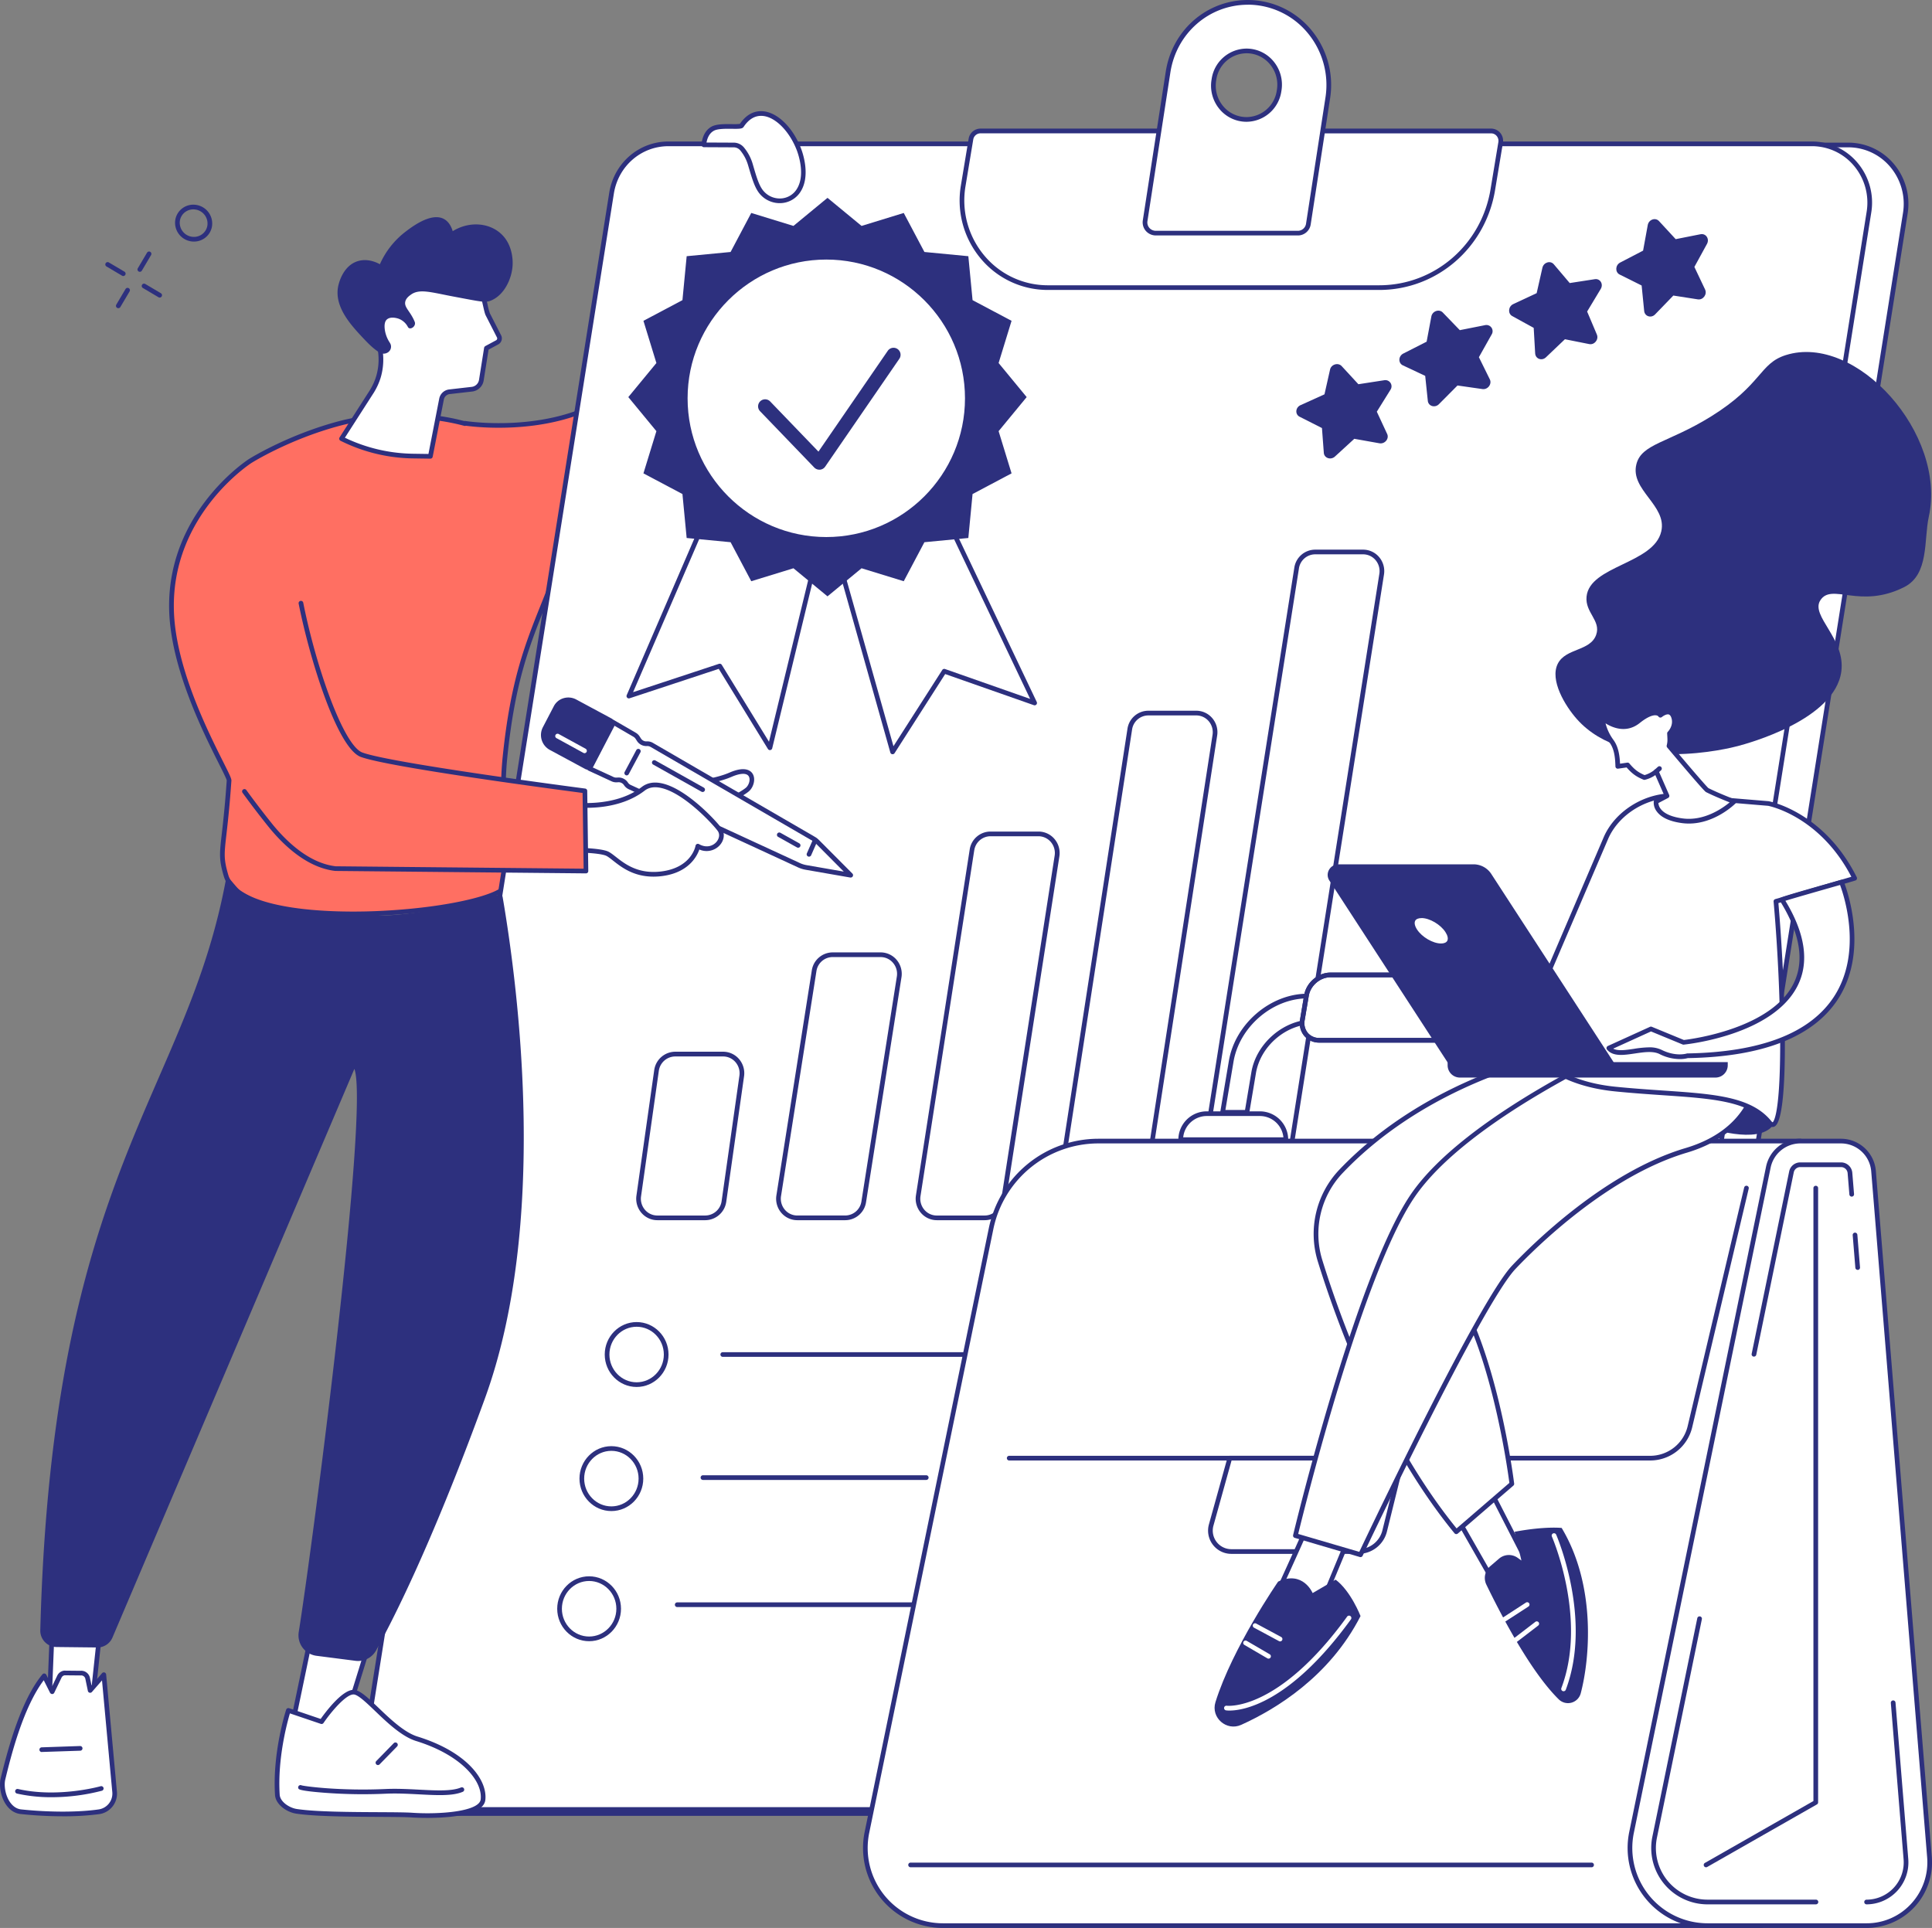 <svg xmlns="http://www.w3.org/2000/svg" viewBox="0 0 1833.7 1830"><rect x="0" y="0" width="1833.7" height="1830" fill="#808080" stroke="none"/><defs><style>.cls-1{fill:#ff6f62;}.cls-2{fill:#2d307e;}.cls-3{fill:#fff;}</style></defs><g id="Capa_2" data-name="Capa 2"><g id="Illustration"><g id="Quality_work" data-name="Quality work"><path class="cls-1" d="M745.73,133.19H683.55s-21.82,157.06-81,223.16C546.38,419,441.33,401.79,441.33,401.79l-.1.32c-40.63-11.07-87-8.64-118.56-.3-49.53,13.07-85.3,35.82-85.3,35.82s-76.43,48.3-74.61,140.47c1.41,71.52,55.08,156.66,54.65,162.76-4.71,68.26-10,65.93-2.87,90.25,17.29,59,262.19,34.69,266.54,7.63,3.95-24.55-7.43-65.6-1.72-120.8,9-87,26.9-118,47.26-171.68,112.45-9.12,185.12-72.66,207.73-174.69C757.68,266.3,745.73,133.19,745.73,133.19Z"></path><path class="cls-2" d="M334.57,869.74c-58.54,0-113.91-9.85-122.16-38-4.7-16-4.1-21.19-1.9-40.42,1.26-11,3-26.17,4.69-50.6-.16-1.3-3.68-8.32-7.41-15.75-15-29.87-46.18-92-47.26-146.81-1.82-92.36,74.88-141.91,75.65-142.4.36-.23,36.63-23.08,85.93-36.09,28.87-7.62,75.05-11.57,118.57,0a2.23,2.23,0,0,1,1-.07c1,.17,104.52,16.25,159.16-44.73,58.11-64.84,80.29-220.42,80.51-222a2.22,2.22,0,0,1,2.2-1.92h62.18a2.22,2.22,0,0,1,2.21,2c.12,1.33,11.72,134.66-11.42,239.06-23.1,104.24-97.06,166.81-208.32,176.31-3.39,8.89-6.71,17.17-9.92,25.18-15.72,39.23-29.31,73.11-36.71,144.63-3.22,31.13-.95,57.93.87,79.47,1.44,17.08,2.58,30.57.83,41.45-2.67,16.6-69.09,26.74-113.09,29.51C358.43,869.34,346.43,869.74,334.57,869.74Zm47.71-472.81c-23,0-44,3.07-59,7-48.6,12.83-84.33,35.33-84.68,35.55-.76.48-75.35,48.76-73.58,138.56C166,631.83,196.92,693.39,211.76,723c6.09,12.13,8,16.06,7.87,18-1.7,24.54-3.43,39.72-4.7,50.8-2.18,19-2.7,23.51,1.74,38.67,9.2,31.39,88.29,37.76,153.23,33.68,63.35-4,107.5-16.54,109-25.78,1.67-10.34.49-24.25-.87-40.36-1.84-21.73-4.12-48.77-.86-80.31,7.47-72.14,21.16-106.28,37-145.82,3.36-8.39,6.84-17.06,10.38-26.41a2.22,2.22,0,0,1,1.9-1.43c109.93-8.92,183-70.35,205.74-173,21.43-96.69,12.86-218.54,11.5-235.67H685.47c-2.76,18.2-25.86,160.54-81.32,222.42-53.09,59.25-150.31,47.93-162,46.32a2.17,2.17,0,0,1-1.47.11C421.29,399,401.1,396.93,382.28,396.93Z"></path><path class="cls-3" d="M1520.92,1721.36H435.46c-33.71,0-59.39-30.85-54-64.86L614.91,184.58c4.29-27.07,27.16-47,54-47H1754.37c33.7,0,59.39,30.85,54,64.85L1574.92,1674.39C1570.63,1701.46,1547.75,1721.36,1520.92,1721.36Z"></path><path class="cls-2" d="M1520.92,1723.58H435.46a56.41,56.41,0,0,1-42.9-19.92,58.88,58.88,0,0,1-13.3-47.51L612.71,184.23c4.49-28.3,28.12-48.83,56.2-48.83H1754.37a56.41,56.41,0,0,1,42.9,19.92,58.84,58.84,0,0,1,13.29,47.5L1577.11,1674.74C1572.63,1703,1549,1723.58,1520.92,1723.58Zm-852-1583.74c-25.88,0-47.67,19-51.81,45.09L383.65,1656.85a54.38,54.38,0,0,0,12.29,43.92,52,52,0,0,0,39.52,18.36H1520.92c25.87,0,47.66-19,51.8-45.08L1806.17,202.12a54.41,54.41,0,0,0-12.28-43.92,52,52,0,0,0-39.52-18.36Z"></path><path class="cls-3" d="M1486.43,1717.53H401c-33.71,0-59.4-30.79-54-64.74L580.41,183.42c4.3-27,27.17-46.88,54-46.88H1719.87c33.71,0,59.39,30.8,54,64.74L1540.43,1670.65C1536.13,1697.68,1513.26,1717.53,1486.43,1717.53Z"></path><path class="cls-2" d="M1486.43,1719.76H401A56.43,56.43,0,0,1,358,1699.82a58.65,58.65,0,0,1-13.26-47.38L578.22,183.07c4.49-28.25,28.12-48.75,56.19-48.75H1719.87a56.42,56.42,0,0,1,42.94,19.93,58.65,58.65,0,0,1,13.26,47.38L1542.62,1671C1538.13,1699.25,1514.5,1719.76,1486.43,1719.76Zm-852-1581c-25.87,0-47.66,18.93-51.8,45L349.16,1653.14a54.23,54.23,0,0,0,12.25,43.8A52,52,0,0,0,401,1715.31H1486.43c25.87,0,47.66-18.93,51.8-45L1771.68,200.93a54.26,54.26,0,0,0-12.25-43.8,52,52,0,0,0-39.56-18.37Z"></path><path class="cls-3" d="M1309,273H994.3c-50.29,0-88.5-46.07-80.12-96.6l7.35-44.28a9.23,9.23,0,0,1,9-7.79h484.66a9.28,9.28,0,0,1,9,10.9l-7.44,44.88C1407.92,233.74,1362.33,273,1309,273Z"></path><path class="cls-2" d="M1309,275.22H994.3a82.76,82.76,0,0,1-63.18-29.45A85.84,85.84,0,0,1,912,176l7.35-44.29a11.41,11.41,0,0,1,11.23-9.64h484.65a11.3,11.3,0,0,1,8.64,4,11.68,11.68,0,0,1,2.6,9.46L1419,180.47C1409.9,235.37,1363.61,275.22,1309,275.22ZM930.57,126.55a7,7,0,0,0-6.85,5.93l-7.35,44.29a81.46,81.46,0,0,0,18.14,66.13,78.33,78.33,0,0,0,59.79,27.88H1309c52.48,0,96.92-38.29,105.68-91l7.44-44.87a7.24,7.24,0,0,0-1.6-5.87,6.9,6.9,0,0,0-5.25-2.45Z"></path><path class="cls-3" d="M1097.14,221.27h134.37a10.11,10.11,0,0,0,10.26-8.52L1260.18,93c7.38-47.65-28.61-90.82-75.77-90.82-37.72,0-69.84,27.94-75.76,66.05l-21.77,141.11A10.2,10.2,0,0,0,1097.14,221.27Zm55-145.28.15-.9a31.55,31.55,0,0,1,30.91-26.75c19.38,0,34.12,17.82,30.9,37.38l-.14.89A31.57,31.57,0,0,1,1183,113.37C1163.64,113.37,1148.9,95.55,1152.11,76Z"></path><path class="cls-2" d="M1231.51,223.49H1097.14a12.67,12.67,0,0,1-9.68-4.39,12.46,12.46,0,0,1-2.77-10.07l21.76-141.1c6.12-39.36,38.91-67.93,78-67.93a78.21,78.21,0,0,1,59.35,27.51,81.83,81.83,0,0,1,18.62,65.87L1244,213.09A12.28,12.28,0,0,1,1231.51,223.49Zm-47.1-219c-36.85,0-67.79,27-73.56,64.17l-21.77,141.1a7.92,7.92,0,0,0,1.76,6.5,8.24,8.24,0,0,0,6.3,2.83h134.37a7.91,7.91,0,0,0,8.06-6.64L1258,92.7a77.31,77.31,0,0,0-17.6-62.29A73.74,73.74,0,0,0,1184.41,4.44ZM1183,115.59a33.23,33.23,0,0,1-25.35-11.82,34.66,34.66,0,0,1-7.75-28.14h0l.14-.9a33.69,33.69,0,0,1,33.11-28.61,33.28,33.28,0,0,1,25.35,11.81,34.72,34.72,0,0,1,7.75,28.15l-.15.89A33.68,33.68,0,0,1,1183,115.59ZM1154.3,76.35a30.25,30.25,0,0,0,6.75,24.54,28.8,28.8,0,0,0,22,10.25,29.25,29.25,0,0,0,28.72-24.89l.14-.89a30.28,30.28,0,0,0-6.75-24.55,28.83,28.83,0,0,0-22-10.25,29.25,29.25,0,0,0-28.72,24.89Z"></path><path class="cls-2" d="M1199.69,1158.19h-45.51a19.93,19.93,0,0,1-15.13-7,20.6,20.6,0,0,1-4.66-16.6l94.07-595.72a20.06,20.06,0,0,1,19.79-17.15h45.53a19.91,19.91,0,0,1,15.13,7,20.59,20.59,0,0,1,4.66,16.6L1219.48,1141A20.06,20.06,0,0,1,1199.69,1158.19Zm33.16-618.64-94.07,595.72a16.14,16.14,0,0,0,3.65,13,15.44,15.44,0,0,0,11.75,5.45h45.51a15.64,15.64,0,0,0,15.4-13.39l94.09-595.72a16.14,16.14,0,0,0-3.65-13,15.46,15.46,0,0,0-11.75-5.45h-45.53A15.64,15.64,0,0,0,1232.85,539.55Z"></path><path class="cls-2" d="M1067.14,1158.19h-45.53a19.88,19.88,0,0,1-15.1-7,20.54,20.54,0,0,1-4.7-16.55l68.28-442.8,2.2.33-2.2-.33a20.05,20.05,0,0,1,19.8-17.23h45.55a19.92,19.92,0,0,1,15.11,7,20.57,20.57,0,0,1,4.69,16.55L1086.94,1141A20.06,20.06,0,0,1,1067.14,1158.19Zm22.75-479.12a15.63,15.63,0,0,0-15.41,13.45l-68.28,442.81a16.14,16.14,0,0,0,3.68,13,15.47,15.47,0,0,0,11.73,5.43h45.53a15.64,15.64,0,0,0,15.41-13.45l68.3-442.81a16.14,16.14,0,0,0-3.68-13,15.45,15.45,0,0,0-11.73-5.43Z"></path><path class="cls-2" d="M934.66,1158.19H889.13a19.92,19.92,0,0,1-15.11-7,20.58,20.58,0,0,1-4.68-16.57l51-328.12a20,20,0,0,1,19.79-17.2h45.55a19.87,19.87,0,0,1,15.11,7,20.59,20.59,0,0,1,4.69,16.57l-51,328.12A20.07,20.07,0,0,1,934.66,1158.19Zm-10-351-51,328.12a16.11,16.11,0,0,0,3.67,13,15.44,15.44,0,0,0,11.73,5.44h45.53a15.62,15.62,0,0,0,15.4-13.43l51-328.13a16.11,16.11,0,0,0-3.66-13,15.46,15.46,0,0,0-11.74-5.44H940.09A15.63,15.63,0,0,0,924.69,807.19Z"></path><path class="cls-2" d="M802.2,1158.19H756.68a19.91,19.91,0,0,1-15.12-7,20.52,20.52,0,0,1-4.66-16.59l33.59-213.44A20.07,20.07,0,0,1,790.28,904h45.54a19.86,19.86,0,0,1,15.12,7,20.56,20.56,0,0,1,4.67,16.59L822,1141A20.07,20.07,0,0,1,802.2,1158.19ZM790.28,908.43a15.63,15.63,0,0,0-15.39,13.41l-33.6,213.44a16.12,16.12,0,0,0,3.65,13,15.42,15.42,0,0,0,11.74,5.45H802.2a15.64,15.64,0,0,0,15.4-13.4L851.22,926.9a16.12,16.12,0,0,0-3.66-13,15.43,15.43,0,0,0-11.74-5.46Zm-17.59,13.06h0Z"></path><path class="cls-2" d="M669.46,1158.19h-45.6a19.9,19.9,0,0,1-15-6.89,20.55,20.55,0,0,1-4.81-16.4l16.88-119.14a20.26,20.26,0,0,1,19.84-17.48h45.62a19.91,19.91,0,0,1,15,6.9,20.56,20.56,0,0,1,4.81,16.39l-16.9,119.15A20.26,20.26,0,0,1,669.46,1158.19Zm-44.15-141.81-16.88,119.14a16.15,16.15,0,0,0,3.76,12.86,15.46,15.46,0,0,0,11.67,5.36h45.6a15.79,15.79,0,0,0,15.44-13.65L701.8,1021a16.13,16.13,0,0,0-3.77-12.86,15.44,15.44,0,0,0-11.66-5.36H640.75A15.8,15.8,0,0,0,625.31,1016.38Z"></path><path class="cls-2" d="M604.24,1316.49c-16.69,0-30.27-13.82-30.27-30.8s13.58-30.8,30.27-30.8,30.27,13.82,30.27,30.8S620.93,1316.49,604.24,1316.49Zm0-57.16c-14.24,0-25.83,11.83-25.83,26.36s11.59,26.36,25.83,26.36,25.82-11.83,25.82-26.36S618.48,1259.33,604.24,1259.33Z"></path><path class="cls-2" d="M580.27,1434.28c-16.69,0-30.27-13.82-30.27-30.8s13.58-30.8,30.27-30.8,30.27,13.81,30.27,30.8S597,1434.28,580.27,1434.28Zm0-57.16c-14.24,0-25.82,11.82-25.82,26.36s11.58,26.36,25.82,26.36,25.83-11.83,25.83-26.36S594.51,1377.12,580.27,1377.12Z"></path><path class="cls-2" d="M559.13,1557.81c-16.69,0-30.27-13.81-30.27-30.8s13.58-30.8,30.27-30.8S589.4,1510,589.4,1527,575.82,1557.81,559.13,1557.81Zm0-57.16c-14.24,0-25.83,11.83-25.83,26.36s11.59,26.36,25.83,26.36S585,1541.55,585,1527,573.37,1500.65,559.13,1500.65Z"></path><path class="cls-2" d="M986.26,1287.91H686a2.22,2.22,0,0,1,0-4.44H986.26a2.22,2.22,0,0,1,0,4.44Z"></path><path class="cls-3" d="M967.46,1404.74H936.21a2.22,2.22,0,0,1,0-4.44h31.25a2.22,2.22,0,0,1,0,4.44Z"></path><path class="cls-2" d="M879.12,1404.74H667.2a2.22,2.22,0,0,1,0-4.44H879.12a2.22,2.22,0,0,1,0,4.44Z"></path><path class="cls-2" d="M943,1525.4H642.77a2.22,2.22,0,1,1,0-4.44H943a2.22,2.22,0,0,1,0,4.44Z"></path><path class="cls-3" d="M624.89,746.23s44.9-.67,68.36-10.85,23.1,7.48,16.46,13.69c-5.38,5-37.8,23.11-66.86,25.22Z"></path><path class="cls-2" d="M642.85,776.51a2.23,2.23,0,0,1-1.88-1l-18-28.07a2.21,2.21,0,0,1-.09-2.25,2.25,2.25,0,0,1,1.93-1.17c.44,0,44.73-.77,67.51-10.66,14.43-6.26,19.92-2.12,21.91.91,3.25,5,1,12.65-3,16.45-6.21,5.81-39.32,23.71-68.22,25.81Zm-14-28.17L644,772c28.48-2.53,59.71-20.32,64.19-24.52,2.71-2.53,4.33-7.78,2.37-10.76-2.08-3.17-8.06-2.9-16.42.73C674.38,746,640.47,747.92,628.88,748.34Z"></path><path class="cls-3" d="M559.4,729.4l22.27-44,20.66,12a8.56,8.56,0,0,1,2.82,2.7l1.3,2a8.31,8.31,0,0,0,7.46,3.8,8.23,8.23,0,0,1,4.64,1.1l153.62,89.13a16.63,16.63,0,0,1,3.47,2.67l31.73,31.9L765,823.34a26.92,26.92,0,0,1-6.69-2.09l-160.7-74.19a8.42,8.42,0,0,1-3.41-2.88l-.21-.31a8.31,8.31,0,0,0-7.28-3.63l-1.45.08a8.28,8.28,0,0,1-3.88-.75Z"></path><path class="cls-2" d="M807.37,832.94a2.43,2.43,0,0,1-.38,0l-42.34-7.38a29,29,0,0,1-7.24-2.26l-160.7-74.19a10.57,10.57,0,0,1-4.31-3.64l-.22-.32a6.09,6.09,0,0,0-5.32-2.66l-1.45.08a10.52,10.52,0,0,1-4.93-.95l-22-10.17a2.22,2.22,0,0,1-1.17-1.29,2.18,2.18,0,0,1,.12-1.73l22.27-44a2.22,2.22,0,0,1,3.09-.91l20.66,12a10.71,10.71,0,0,1,3.58,3.41l1.29,2a6.1,6.1,0,0,0,5.47,2.79,10.37,10.37,0,0,1,5.88,1.4l153.63,89.12a19.56,19.56,0,0,1,3.92,3L809,829.15a2.22,2.22,0,0,1-1.58,3.79ZM587.17,738a10.58,10.58,0,0,1,8.68,4.6l.22.32a6.17,6.17,0,0,0,2.5,2.11l160.7,74.2a25.16,25.16,0,0,0,6.14,1.92l35.45,6.17-26.8-26.94a14.47,14.47,0,0,0-3-2.32L617.43,708.94a6,6,0,0,0-3.38-.8,10.51,10.51,0,0,1-9.47-4.81l-1.29-2a6.35,6.35,0,0,0-2.08-2l-18.62-10.82-20.17,39.83,19.92,9.2a6,6,0,0,0,2.83.55l1.45-.08Z"></path><path class="cls-2" d="M767.81,813.12a2.22,2.22,0,0,1-2-3.11l5.86-13.31a2.22,2.22,0,0,1,4.07,1.79l-5.86,13.31A2.22,2.22,0,0,1,767.81,813.12Z"></path><path class="cls-2" d="M546,666l33.44,18a3.56,3.56,0,0,1,1.46,4.79l-19.62,37.64a3.55,3.55,0,0,1-4.83,1.49l-33.37-18a13.84,13.84,0,0,1-5.9-18.46l10.48-20.1A13.38,13.38,0,0,1,546,666Z"></path><path class="cls-2" d="M558.07,730.58a5.71,5.71,0,0,1-2.72-.7l-33.37-18a16.08,16.08,0,0,1-6.82-21.44l10.48-20.11a15.27,15.27,0,0,1,9.11-7.57A15.89,15.89,0,0,1,547,664l33.44,18a5.82,5.82,0,0,1,2.39,7.77L563.2,727.47a5.75,5.75,0,0,1-3.43,2.85A5.85,5.85,0,0,1,558.07,730.58Zm-18.69-64.06a11.37,11.37,0,0,0-3.32.5,10.87,10.87,0,0,0-6.48,5.38L519.1,692.5a11.63,11.63,0,0,0,5,15.48l33.36,18a1.3,1.3,0,0,0,1,.1,1.32,1.32,0,0,0,.79-.66l19.62-37.64a1.34,1.34,0,0,0-.55-1.8l-33.44-18A11.56,11.56,0,0,0,539.38,666.52Z"></path><path class="cls-2" d="M594.79,736a2.19,2.19,0,0,1-1-.27,2.22,2.22,0,0,1-.91-3L603.91,712a2.22,2.22,0,1,1,3.92,2.1l-11.08,20.69A2.23,2.23,0,0,1,594.79,736Z"></path><path class="cls-2" d="M666.86,751.75a2.2,2.2,0,0,1-1.08-.28L620,725.76a2.22,2.22,0,1,1,2.17-3.87l45.8,25.7a2.22,2.22,0,0,1-1.09,4.16Z"></path><path class="cls-2" d="M757.52,804.65a2.2,2.2,0,0,1-1.08-.28l-17.88-10a2.22,2.22,0,1,1,2.16-3.89l17.88,10a2.22,2.22,0,0,1-1.08,4.16Z"></path><path class="cls-3" d="M554.76,714.9a2.13,2.13,0,0,1-1.06-.28l-25.55-14a2.22,2.22,0,0,1,2.13-3.9l25.55,14a2.23,2.23,0,0,1-1.07,4.18Z"></path><path class="cls-3" d="M543.92,763.81s39.73,5.63,66.52-15.06c22.8-17.61,68.95,32.79,72.92,39.19,5.62,9.06-6.75,23.29-21,15.23,0,0-3.78,22.46-34.6,26.23S583.77,813,575.5,810s-32-3.18-32-3.18Z"></path><path class="cls-2" d="M620.18,832.09c-18.95,0-30.45-9-38.37-15.25-2.82-2.21-5.25-4.13-7.07-4.79-7.82-2.85-31-3-31.22-3a2.23,2.23,0,0,1-1.56-.67,2.18,2.18,0,0,1-.64-1.58l.37-43a2.22,2.22,0,0,1,2.54-2.18c.39,0,39.13,5.25,64.85-14.62,4.83-3.73,10.86-5,17.94-3.69,24.62,4.45,55.08,38.39,58.23,43.47,3,4.84,2,11.24-2.49,15.92a16.93,16.93,0,0,1-19,3.63c-2.24,6.47-10.26,22.17-35.74,25.28A63.36,63.36,0,0,1,620.18,832.09Zm-74.4-27.5c6.18.13,23.39.7,30.48,3.28,2.49.91,5,2.92,8.3,5.47,8.37,6.58,21,16.52,42.9,13.85,28.69-3.51,32.53-23.55,32.68-24.4a2.23,2.23,0,0,1,3.29-1.56c7,3.94,12.9,1.75,16.13-1.61,2.55-2.66,4.13-6.94,1.91-10.51-2.65-4.27-32.19-37.27-55.24-41.44-5.87-1.06-10.59-.13-14.43,2.83-23.63,18.26-56.36,16.68-65.68,15.79Z"></path><path class="cls-1" d="M274,444.32s-54.42,22.89-83.15,116.1C175,611.87,177.87,685.23,256.07,782.74c15.65,19.51,37.62,38.91,62.42,41.71l237.69,2.31-1-76.09s-184.34-23.95-212-34.37C318.55,707.07,283,586.92,279.31,528Z"></path><path class="cls-2" d="M556.18,829h0l-237.69-2.31h-.23c-27.08-3.06-49.7-24.82-63.9-42.53-8.43-10.5-16.55-21.15-24.15-31.64a2.22,2.22,0,0,1,3.6-2.61c7.55,10.43,15.64,21,24,31.47,13.66,17,35.29,37.94,60.82,40.88l235.3,2.28-1-71.89c-20.72-2.71-184.19-24.3-210.62-34.24-22.07-8.3-48.17-91.69-58.85-145.44a2.22,2.22,0,1,1,4.36-.86c12.3,61.89,38.35,135.48,56.05,142.14,27.15,10.21,209.7,34,211.54,34.24a2.24,2.24,0,0,1,1.94,2.18l1,76.09a2.23,2.23,0,0,1-.64,1.6A2.28,2.28,0,0,1,556.18,829Z"></path><path class="cls-3" d="M758.24,141.86c2.77,7.21,8.19,26.6-.75,39.6-8,11.66-24.74,12.13-34.25,1.66-5-5.49-7.4-14.46-11.13-27.12a41.21,41.21,0,0,0-7.57-14.37,10.4,10.4,0,0,0-8.18-4l-28.27-.14s.22-11,8.45-15.42c7.2-3.87,25.84-.68,27.29-2.87C720.12,94.7,747.11,112.85,758.24,141.86Z"></path><path class="cls-2" d="M740,192.83a24.76,24.76,0,0,1-18.37-8.21c-5-5.54-7.51-14-11-25.73l-.67-2.26A39.08,39.08,0,0,0,702.79,143a8.15,8.15,0,0,0-6.44-3.15l-28.27-.14a2.21,2.21,0,0,1-1.58-.67,2.26,2.26,0,0,1-.63-1.6c0-.5.35-12.36,9.62-17.33,4.63-2.48,12.77-2.38,19.31-2.3a48.6,48.6,0,0,0,7.43-.22c7.54-11.08,16.4-12.62,22.54-11.94,13.72,1.52,28,15.75,35.55,35.41h0c1.65,4.31,9.37,26.58-1,41.66a23.24,23.24,0,0,1-17.68,10.06C741.08,192.81,740.53,192.83,740,192.83Zm-69.4-57.55,25.81.12a12.59,12.59,0,0,1,9.92,4.86,43.51,43.51,0,0,1,8,15.11l.66,2.27c3.27,11.15,5.64,19.21,10,24a20.27,20.27,0,0,0,16.46,6.71,18.78,18.78,0,0,0,14.31-8.14c9.11-13.24,2-33.6.51-37.55-6.86-17.86-20-31.26-31.88-32.58-7.24-.8-13.5,2.68-18.61,10.36-1.24,1.87-4.07,1.91-10.93,1.82-5.72-.07-13.54-.17-17.16,1.77C672.72,126.64,671.11,132.16,670.57,135.28Z"></path><polygon class="cls-3" points="295.58 1550.41 278.25 1633.58 323.61 1646.42 348.69 1565.45 295.58 1550.41"></polygon><path class="cls-2" d="M323.61,1648.64a2.13,2.13,0,0,1-.61-.08l-45.35-12.84a2.22,2.22,0,0,1-1.57-2.59L293.4,1550a2.25,2.25,0,0,1,1-1.45,2.19,2.19,0,0,1,1.75-.23l53.12,15a2.26,2.26,0,0,1,1.34,1.08,2.2,2.2,0,0,1,.17,1.72l-25.08,81A2.21,2.21,0,0,1,323.61,1648.64ZM280.85,1632l41.28,11.69L345.89,1567l-48.62-13.77Z"></path><path class="cls-3" d="M263.25,1703.67c.51,8,10.3,14.42,18.21,15.61,27.51,4.17,92.16,2.41,109.72,3.62,22.79,1.58,65.6-.12,67.25-14.66,2-17.74-17.08-43.61-62.81-57.78-23.65-7.33-48.67-43.64-59.74-44.29s-30.66,28-30.66,28l-31.51-10.72S260.65,1663.08,263.25,1703.67Z"></path><path class="cls-2" d="M405.53,1725.52c-8.35,0-14.3-.39-14.5-.4-6-.42-17.79-.48-31.45-.56-26.86-.15-60.29-.33-78.45-3.08-9.25-1.4-19.53-8.83-20.1-17.67-2.59-40.55,10.44-80.63,10.57-81a2.21,2.21,0,0,1,2.82-1.4l29.94,10.18c4.45-6.3,20.76-28.24,31.65-27.61,5.76.34,13.46,7.71,23.2,17,10.91,10.44,24.47,23.44,37.07,27.34,47.26,14.65,66.49,41.45,64.36,60.15C459,1723.3,425.43,1725.52,405.53,1725.52Zm-130.37-99.2c-2.6,8.75-11.89,42.84-9.69,77.21.42,6.6,8.94,12.44,16.32,13.56,17.85,2.7,51.1,2.88,77.81,3,13.74.07,25.6.14,31.74.56,25.38,1.76,63.56-1.06,64.89-12.69,2-17.48-18.42-42.13-61.27-55.41-13.59-4.21-27.58-17.61-38.82-28.37-8.36-8-16.26-15.58-20.39-15.82-7.17-.42-21.39,16.38-28.69,27.07a2.23,2.23,0,0,1-2.55.85Z"></path><path class="cls-2" d="M417.41,1703.89c-6,0-12.63-.34-19.63-.71-10.37-.54-21.1-1.1-31.66-.62a478.88,478.88,0,0,1-57.42-.84c-24.05-1.82-25-3.34-25.36-3.91a2.26,2.26,0,0,1-.08-2.26,2.23,2.23,0,0,1,3-.9h0c3.83,1,37.24,5.4,79.62,3.46,10.78-.49,21.61.08,32.09.62,15.88.83,30.87,1.61,39.54-2.08a2.22,2.22,0,1,1,1.74,4.09C433.61,1703.17,426.12,1703.89,417.41,1703.89Z"></path><path class="cls-2" d="M358.71,1675.37a2.23,2.23,0,0,1-1.59-3.78l16.6-17a2.22,2.22,0,1,1,3.18,3.11l-16.6,17A2.26,2.26,0,0,1,358.71,1675.37Z"></path><polygon class="cls-3" points="49.58 1546.46 47.27 1604.46 87.76 1614.24 94.97 1546.87 49.58 1546.46"></polygon><path class="cls-2" d="M87.76,1616.47a1.81,1.81,0,0,1-.52-.07l-40.49-9.78a2.22,2.22,0,0,1-1.7-2.24l2.31-58a2.23,2.23,0,0,1,2.22-2.14h0l45.39.42a2.21,2.21,0,0,1,2.19,2.45L90,1614.48a2.23,2.23,0,0,1-2.21,2Zm-38.2-13.74,36.26,8.76,6.68-62.42-40.79-.37Z"></path><path class="cls-3" d="M93.94,1719.71c-16.23,2.29-42.71,3.26-74.07,0-14.06-1.47-19.55-21-17.08-31.09,6.88-28,18.84-73.22,39.17-97.86l7.47,15,7-14.67a6.22,6.22,0,0,1,4.63-3.14l15.21.15a6.17,6.17,0,0,1,6.82,4.87l2.44,11.6,13-15,10.14,110.56A17.4,17.4,0,0,1,93.94,1719.71Z"></path><path class="cls-2" d="M59.31,1724a380.33,380.33,0,0,1-39.68-2.15c-5.4-.57-10.14-3.54-13.7-8.61-5.59-7.94-6.89-18.7-5.3-25.22,8.25-33.62,20.21-75.24,39.62-98.75a2.22,2.22,0,0,1,2-.79,2.18,2.18,0,0,1,1.73,1.22l5.45,11,5.08-10.57a8.47,8.47,0,0,1,6.35-4.38l.3,0,15.07.15a8.44,8.44,0,0,1,9.12,6.63l1.51,7.22,10-11.59a2.22,2.22,0,0,1,3.89,1.25L110.9,1700a19.65,19.65,0,0,1-16.65,21.94A254.9,254.9,0,0,1,59.31,1724Zm34.63-4.33h0ZM41.53,1594.86C21.6,1621.26,10,1668.53,5,1689.12c-1.33,5.41-.16,14.82,4.61,21.61,2.84,4,6.39,6.31,10.54,6.74,26.5,2.78,54,2.8,73.53,0a15.21,15.21,0,0,0,12.85-17L96.82,1595l-9.57,11a2.22,2.22,0,0,1-3.85-1L81,1593.44a4,4,0,0,0-4.37-3.13,1.51,1.51,0,0,1-.3,0l-15-.14a4,4,0,0,0-2.82,2l-7,14.55a2.21,2.21,0,0,1-2,1.26,2.43,2.43,0,0,1-2-1.23Z"></path><path class="cls-2" d="M48.84,1705.89A148,148,0,0,1,16,1702.41a2.23,2.23,0,0,1,1-4.34c38.18,8.73,78.1-2.49,78.49-2.6a2.22,2.22,0,1,1,1.23,4.27A190,190,0,0,1,48.84,1705.89Z"></path><path class="cls-2" d="M39.54,1663a2.23,2.23,0,0,1-.07-4.45L76,1657.3a2.25,2.25,0,0,1,2.29,2.15,2.22,2.22,0,0,1-2.14,2.3l-36.5,1.2Z"></path><path class="cls-2" d="M477.11,851.7c15.36,89.89,43.28,310.8-17,476.05C408.23,1470,371.2,1540.78,357,1566.49a19.53,19.53,0,0,1-19.61,9.93l-37-4.76a19.62,19.62,0,0,1-16.85-22.56c13.49-84.61,67.08-496.46,52.81-534.52L106.7,1554.42a15.47,15.47,0,0,1-14.37,9.34l-38.79-.43a15.52,15.52,0,0,1-15.3-15.95c11.45-436.95,139.37-507.26,176.85-716.17.09-.49,12.28,14.19,12.73,14.46,37.53,21.74,56.31,20.05,113.89,23.19,62.27,3.41,120.12-20.09,133.76-19.46C476.51,849.45,476.94,850.66,477.11,851.7Z"></path><path class="cls-3" d="M408.5,433.14l10.62-54.43a8.66,8.66,0,0,1,7.48-6.85l21.34-2.43a10.21,10.21,0,0,0,8.92-8.55l4.83-30.36a.21.21,0,0,1,.08-.11l10.14-5.49a4.25,4.25,0,0,0,1.75-5.65L463,298.37c-2.08-4.07-4.94-27-9.49-26.81,0,0-76.81-26.75-99.4,5.13-6,8.45-6.64,19.6-2.59,29.13L356.67,318c5.37,12.64,6.57,26.85,2.46,39.95A59,59,0,0,1,353,371.36l-28.86,45a155.49,155.49,0,0,0,67.48,16.53Z"></path><path class="cls-2" d="M408.51,435.36h0l-16.9-.25a158.7,158.7,0,0,1-68.44-16.76,2.21,2.21,0,0,1-.87-3.18l28.86-45A57,57,0,0,0,357,357.27a55.82,55.82,0,0,0-2.39-38.42l-5.17-12.16c-4.47-10.52-3.38-22.51,2.83-31.28,22.76-32.13,95.34-8.21,101.61-6.06,4.21.34,6.19,7.75,8.87,19.68a60.93,60.93,0,0,0,2.19,8.33l10.68,20.9a6.48,6.48,0,0,1-2.66,8.61l-9.25,5-4.66,29.35a12.48,12.48,0,0,1-10.86,10.41l-21.35,2.43a6.43,6.43,0,0,0-5.56,5.09l-10.6,54.41A2.23,2.23,0,0,1,408.51,435.36Zm-81.17-19.89a154.29,154.29,0,0,0,64.3,15.2l15,.22,10.26-52.61a10.84,10.84,0,0,1,9.41-8.62l21.34-2.44a8,8,0,0,0,7-6.69l4.82-30.36a2.5,2.5,0,0,1,1.22-1.71L470.85,323a2,2,0,0,0,.83-2.69L461,299.38c-.79-1.53-1.49-4.56-2.57-9.37s-3.33-14.76-5.13-16.24a2,2,0,0,1-.54-.11c-.76-.27-75.49-25.84-96.85,4.32-5.33,7.52-6.24,17.86-2.37,27l5.17,12.16a60.25,60.25,0,0,1,2.54,41.49,61.56,61.56,0,0,1-6.37,13.93ZM453.6,273.78h0Z"></path><path class="cls-2" d="M393.59,305.42c-3.94-9.8-10.1-13.48-8.95-19,.7-3.36,3.61-5.47,5.26-6.67,8.21-6,19-2.32,40.72,1.77,26.93,5.08,30,5.88,35.09,3.87,12.92-5.11,20.27-21,20.84-34.09.15-3.67.48-23.15-16.06-33.2-11.93-7.25-27.91-6.71-40.82,1.34-1.13-3.79-3.48-9.11-8.61-11.73-12.17-6.22-30.32,7.73-36.67,12.61a79.2,79.2,0,0,0-23.84,30.5c-2.4-1.34-11.39-6-21.19-2.87-14.57,4.66-18.15,22.47-18.47,24.16-3.64,19.68,12.53,36.86,24.75,49.83,6.73,7.14,10.26,9.87,14.22,12.51a7.54,7.54,0,0,0,7.81.32l.14-.08a6.46,6.46,0,0,0,2.36-9.06l-.61-1a29.78,29.78,0,0,1-4.41-12.38c-.39-3.51-.11-7.2,2.14-9.09,3.65-3.06,9.84-1,10.73-.75a16.35,16.35,0,0,1,9.15,8C389.05,313.85,395.34,309.76,393.59,305.42Z"></path><path class="cls-2" d="M184.1,229.3a17.87,17.87,0,0,1-17.84-19.7h0A17,17,0,0,1,172.71,198a17.37,17.37,0,0,1,13.07-3.57A17.88,17.88,0,0,1,201.32,214a17.06,17.06,0,0,1-6.45,11.58A17.37,17.37,0,0,1,184.1,229.3Zm-13.43-19.21a13.42,13.42,0,0,0,11.69,14.66,13,13,0,0,0,9.76-2.66,12.61,12.61,0,0,0,4.78-8.58,13.41,13.41,0,0,0-11.69-14.65,13,13,0,0,0-9.76,2.65A12.65,12.65,0,0,0,170.67,210.09Z"></path><path class="cls-2" d="M117,262a2.19,2.19,0,0,1-1.13-.31l-14.82-8.77a2.22,2.22,0,0,1,2.26-3.83l14.82,8.77A2.23,2.23,0,0,1,117,262Z"></path><path class="cls-2" d="M151.55,282.44a2.19,2.19,0,0,1-1.13-.31l-14.82-8.77a2.22,2.22,0,0,1,2.26-3.83l14.82,8.78a2.22,2.22,0,0,1-1.13,4.13Z"></path><path class="cls-2" d="M112.28,292.52a2.22,2.22,0,0,1-1.91-3.36l8.77-14.82A2.22,2.22,0,1,1,123,276.6l-8.76,14.83A2.24,2.24,0,0,1,112.28,292.52Z"></path><path class="cls-2" d="M132.71,258a2.22,2.22,0,0,1-1.91-3.35l8.76-14.82a2.22,2.22,0,1,1,3.83,2.26l-8.77,14.82A2.21,2.21,0,0,1,132.71,258Z"></path><path class="cls-3" d="M1672,1827.78H895a73.68,73.68,0,0,1-72.14-88.54l117.88-573.32a103.68,103.68,0,0,1,101.54-82.82h666.51Z"></path><path class="cls-2" d="M1672,1830H895a75.9,75.9,0,0,1-74.32-91.21l117.89-573.32a106.28,106.28,0,0,1,103.71-84.59h666.51a2.22,2.22,0,0,1,2.22,2.33l-36.75,744.68A2.23,2.23,0,0,1,1672,1830Zm-629.76-744.68a101.84,101.84,0,0,0-99.36,81L825,1739.69a71.47,71.47,0,0,0,70,85.87h774.93l36.53-740.24Z"></path><path class="cls-3" d="M1771.48,1827.78H1620.69a73.68,73.68,0,0,1-72.15-88.54l129.84-631.48a30.89,30.89,0,0,1,30.24-24.66h38.78a30.88,30.88,0,0,1,30.77,28.38l53.11,651.39A60,60,0,0,1,1771.48,1827.78Z"></path><path class="cls-2" d="M1771.48,1830H1620.69a75.91,75.91,0,0,1-74.33-91.21l129.85-631.47a33.22,33.22,0,0,1,32.41-26.44h38.78a33.28,33.28,0,0,1,33,30.41l53.12,651.4a62.25,62.25,0,0,1-62,67.31Zm-62.86-744.68a28.77,28.77,0,0,0-28.06,22.89l-129.84,631.48a71.46,71.46,0,0,0,70,85.87h150.79a57.17,57.17,0,0,0,42.47-18.62,58,58,0,0,0,15.12-43.89L1776,1111.66a28.81,28.81,0,0,0-28.55-26.34Z"></path><path class="cls-2" d="M1723.42,1807.59H1620.69a53.5,53.5,0,0,1-52.38-64.28L1610.93,1536a2.22,2.22,0,1,1,4.35.89l-42.62,207.29a49,49,0,0,0,48,58.94h102.73a2.23,2.23,0,1,1,0,4.45Z"></path><path class="cls-2" d="M1771.48,1807.59a2.23,2.23,0,0,1,0-4.45,35.38,35.38,0,0,0,35.26-38.27l-12.11-148.45a2.22,2.22,0,0,1,4.43-.36l12.11,148.45a39.84,39.84,0,0,1-39.69,43.08Z"></path><path class="cls-2" d="M1763.16,1205.35a2.22,2.22,0,0,1-2.21-2l-2.52-30.94a2.22,2.22,0,0,1,4.43-.36l2.52,30.94a2.22,2.22,0,0,1-2,2.39Z"></path><path class="cls-2" d="M1664.72,1287.67a2.28,2.28,0,0,1-.45,0,2.23,2.23,0,0,1-1.73-2.63l35.61-173.17a10.73,10.73,0,0,1,10.47-8.54h38.78a10.75,10.75,0,0,1,10.65,9.83l1.66,20.26a2.22,2.22,0,0,1-4.43.36l-1.66-20.26a6.27,6.27,0,0,0-6.22-5.74h-38.78a6.28,6.28,0,0,0-6.12,5l-35.6,173.17A2.22,2.22,0,0,1,1664.72,1287.67Z"></path><path class="cls-2" d="M1566.12,1386.28H957.72a2.23,2.23,0,0,1,0-4.45h608.4a36.56,36.56,0,0,0,35.7-28.24l53.63-226.5a2.22,2.22,0,0,1,4.32,1l-53.63,226.51A41,41,0,0,1,1566.12,1386.28Z"></path><path class="cls-3" d="M1331.3,1384.06l-17,68.77a25.78,25.78,0,0,1-25.09,19.85h-120.5a19.84,19.84,0,0,1-19.11-25.16l17.65-63.46Z"></path><path class="cls-2" d="M1289.17,1474.91h-120.5a22.07,22.07,0,0,1-21.25-28l17.65-63.47a2.23,2.23,0,0,1,2.14-1.63H1331.3a2.23,2.23,0,0,1,2.16,2.76l-17,68.78A27.91,27.91,0,0,1,1289.17,1474.91Zm-120.27-88.63-17.2,61.84a17.62,17.62,0,0,0,17,22.34h120.5a23.49,23.49,0,0,0,22.93-18.14l16.36-66Z"></path><path class="cls-2" d="M1510.6,1772.4H864.27a2.22,2.22,0,1,1,0-4.44H1510.6a2.22,2.22,0,1,1,0,4.44Z"></path><path class="cls-3" d="M1195.76,1057.08h-50.45a24.69,24.69,0,0,0-24.68,24.69h99.81A24.69,24.69,0,0,0,1195.76,1057.08Z"></path><path class="cls-2" d="M1220.44,1084h-99.81a2.21,2.21,0,0,1-2.22-2.22,26.94,26.94,0,0,1,26.9-26.91h50.45a26.94,26.94,0,0,1,26.9,26.91A2.21,2.21,0,0,1,1220.44,1084Zm-97.48-4.44h95.15a22.49,22.49,0,0,0-22.35-20.25h-50.45A22.5,22.5,0,0,0,1123,1079.55Z"></path><path class="cls-2" d="M1600.1,1057.08h-50.45a24.69,24.69,0,0,0-24.68,24.69h99.81A24.68,24.68,0,0,0,1600.1,1057.08Z"></path><path class="cls-2" d="M1624.79,1084H1525a2.22,2.22,0,0,1-2.22-2.22,26.94,26.94,0,0,1,26.9-26.91h50.45a26.94,26.94,0,0,1,26.91,26.91A2.22,2.22,0,0,1,1624.79,1084Zm-97.49-4.44h95.15a22.49,22.49,0,0,0-22.35-20.25h-50.45A22.5,22.5,0,0,0,1527.3,1079.55Z"></path><path class="cls-3" d="M1586.93,1055.75l8.13-48.31c5.77-34.26-17.32-62-51.57-62H1241c-34.25,0-66.68,27.78-72.45,62l-8.13,48.31h23.15l6.33-37.6c4.49-26.67,29.73-48.29,56.39-48.29H1530c26.66,0,44.63,21.62,40.14,48.29l-6.33,37.6Z"></path><path class="cls-2" d="M1586.94,1058h-23.16a2.27,2.27,0,0,1-1.7-.78,2.23,2.23,0,0,1-.49-1.81l6.33-37.6c2.08-12.37-.8-23.94-8.11-32.58-7.14-8.46-17.74-13.11-29.84-13.11H1246.25c-25.58,0-49.89,20.83-54.2,46.43l-6.32,37.6a2.22,2.22,0,0,1-2.2,1.85h-23.15a2.27,2.27,0,0,1-1.7-.78,2.23,2.23,0,0,1-.49-1.81l8.13-48.31c5.93-35.23,39.41-63.89,74.64-63.89h302.53c17.06,0,32.06,6.62,42.22,18.64,10.37,12.26,14.47,28.59,11.55,46l-8.13,48.31A2.22,2.22,0,0,1,1586.94,1058Zm-20.53-4.44h18.65l7.81-46.46c2.71-16.09-1-31.14-10.55-42.38-9.31-11-23.1-17.07-38.83-17.07H1241c-33.16,0-64.67,27-70.26,60.19l-7.69,45.72h18.64l6-35.75c4.65-27.65,30.93-50.14,58.58-50.14H1530c13.43,0,25.23,5.22,33.24,14.69,8.16,9.65,11.39,22.5,9.09,36.19Z"></path><path class="cls-3" d="M1528.47,925.4H1262.72c-10.71,0-20.86,8.68-22.66,19.4L1236.15,968c-1.8,10.71,5.42,19.4,16.13,19.4H1518c10.71,0,20.85-8.69,22.66-19.4l3.9-23.22C1546.4,934.08,1539.18,925.4,1528.47,925.4Z"></path><path class="cls-2" d="M1518,989.64H1252.28a18.42,18.42,0,0,1-14.37-6.37,18.88,18.88,0,0,1-4-15.62l3.91-23.22c2-11.72,13.12-21.26,24.85-21.26h265.75a18.45,18.45,0,0,1,14.37,6.37,18.92,18.92,0,0,1,4,15.62l-3.91,23.23C1540.91,980.11,1529.76,989.64,1518,989.64Zm-255.31-62c-9.66,0-18.84,7.87-20.47,17.54l-3.91,23.23a14.54,14.54,0,0,0,3,12,14,14,0,0,0,11,4.8H1518c9.66,0,18.84-7.87,20.46-17.55l3.91-23.22a14.53,14.53,0,0,0-3-12,14,14,0,0,0-11-4.79Z"></path><path class="cls-2" d="M1365.66,989.64H1252.28a18.42,18.42,0,0,1-14.37-6.37,18.88,18.88,0,0,1-4-15.62l3.91-23.22c2-11.72,13.12-21.26,24.85-21.26h88.64a2.23,2.23,0,0,1,0,4.45h-88.64c-9.66,0-18.84,7.87-20.47,17.54l-3.91,23.23a14.54,14.54,0,0,0,3,12,14,14,0,0,0,11,4.8h113.38a2.22,2.22,0,1,1,0,4.44Z"></path><path class="cls-2" d="M1619.26,1772.4a2.22,2.22,0,0,1-1.1-4.15l103-58.74V1127.6a2.23,2.23,0,0,1,4.45,0v583.2a2.21,2.21,0,0,1-1.13,1.93l-104.16,59.38A2.21,2.21,0,0,1,1619.26,1772.4Z"></path><path class="cls-2" d="M1615.2,1068.55s46.37,17.28,64.55,2.73-28.18-39.11-39.09-37.29S1615.2,1068.55,1615.2,1068.55Z"></path><polygon class="cls-3" points="1382.21 1439.36 1425.84 1515.76 1449.48 1483.02 1411.3 1408.44 1382.21 1439.36"></polygon><path class="cls-2" d="M1425.84,1518h-.12a2.23,2.23,0,0,1-1.81-1.12l-43.63-76.4a2.21,2.21,0,0,1,.31-2.62l29.09-30.92a2.21,2.21,0,0,1,3.59.51l38.19,74.57a2.23,2.23,0,0,1-.18,2.32l-23.63,32.74A2.24,2.24,0,0,1,1425.84,1518ZM1385,1439.69l41.11,72,20.82-28.84-36.12-70.56Z"></path><path class="cls-2" d="M1410.73,1504.11c11.51,23.73,40.64,81.29,68.7,108.88a12.51,12.51,0,0,0,20.87-5.68c8.78-33.23,14.63-102.47-18.09-157,0,0-15.56-1.82-44.66,3.63l6.47,27.29-3.57-2.56a14.35,14.35,0,0,0-17.69.79l-8.39,7.19A14.63,14.63,0,0,0,1410.73,1504.11Z"></path><path class="cls-3" d="M1484,1605.29a2.14,2.14,0,0,1-.78-.14,2.22,2.22,0,0,1-1.29-2.87c24.84-65.69-8.71-143.06-9-143.83a2.22,2.22,0,0,1,4.06-1.8c.35.79,34.62,79.83,9.14,147.21A2.22,2.22,0,0,1,1484,1605.29Z"></path><path class="cls-3" d="M1427.66,1539.42a2.23,2.23,0,0,1-1.21-4.09l21.82-14.16a2.22,2.22,0,0,1,2.42,3.73l-21.82,14.16A2.22,2.22,0,0,1,1427.66,1539.42Z"></path><path class="cls-3" d="M1438.57,1558.8a2.22,2.22,0,0,1-1.35-4l20-15.36a2.22,2.22,0,0,1,2.7,3.53l-20,15.35A2.2,2.2,0,0,1,1438.57,1558.8Z"></path><path class="cls-3" d="M1244,1441.18c0,1.82-40,89.13-40,89.13l45.45,3.64,30.91-74.58Z"></path><path class="cls-2" d="M1249.48,1536.17h-.17l-45.46-3.64a2.22,2.22,0,0,1-1.84-3.14c15.44-33.7,38.69-84.89,39.83-88.58a2.25,2.25,0,0,1,1-1.51,2.22,2.22,0,0,1,2.16-.1l36.36,18.19a2.21,2.21,0,0,1,1.06,2.84l-30.91,74.58A2.22,2.22,0,0,1,1249.48,1536.17Zm-42.11-7.82,40.68,3.25,29.5-71.17-32.36-16.18C1242.74,1450.31,1234.57,1469,1207.37,1528.35Z"></path><path class="cls-2" d="M1245.85,1512.12s-9.1-21.83-32.73-10.91c0,0-43.39,62.7-59.51,114.47-4.56,14.64,10.46,27.83,24.43,21.52,32.7-14.77,83.94-45.77,113.26-103.25,0,0-9.09-23.65-23.64-34.56Z"></path><path class="cls-3" d="M1166.94,1623.64a23.9,23.9,0,0,1-3.24-.18,2.22,2.22,0,0,1,.65-4.4c.5.07,48.8,5.65,114.24-84.6a2.22,2.22,0,0,1,3.6,2.61C1223.83,1617.55,1179.13,1623.64,1166.94,1623.64Z"></path><path class="cls-3" d="M1204,1574.37a2.26,2.26,0,0,1-1.11-.3l-21.82-12.74a2.22,2.22,0,1,1,2.24-3.84l21.82,12.74a2.22,2.22,0,0,1,.8,3A2.25,2.25,0,0,1,1204,1574.37Z"></path><path class="cls-3" d="M1214.93,1558a2.25,2.25,0,0,1-1-.27L1190.25,1545a2.22,2.22,0,1,1,2.1-3.91l23.64,12.73a2.22,2.22,0,0,1-1.06,4.18Z"></path><path class="cls-3" d="M1476.75,1001s-118.5,21.17-203.9,110.75a86.26,86.26,0,0,0-19.93,85c19,61.23,60.28,173.06,129.29,257.16l52.72-45.47s-12.72-105.5-47.27-171,167.27-207.37,167.27-207.37Z"></path><path class="cls-2" d="M1382.21,1456.14H1382a2.2,2.2,0,0,1-1.53-.81c-69.59-84.81-111.12-198-129.69-257.91a88.52,88.52,0,0,1,20.44-87.2c84.92-89.08,203.93-111.2,205.12-111.41a2.23,2.23,0,0,1,1.17.11l78.18,29.1a2.24,2.24,0,0,1,1.43,1.8,2.22,2.22,0,0,1-.93,2.1c-2,1.41-199.83,141.49-166.58,204.51,34.34,65.09,47.38,170.69,47.51,171.75a2.21,2.21,0,0,1-.75,1.95l-52.73,45.48A2.23,2.23,0,0,1,1382.21,1456.14Zm94.35-452.85c-9.12,1.78-121.27,25.19-202.1,110a84,84,0,0,0-19.41,82.81c18.34,59.2,59.19,170.62,127.43,254.65l50.1-43.2c-1.53-11.73-14.87-108.36-46.88-169-33-62.46,137.09-188.07,164.53-207.78Z"></path><path class="cls-3" d="M1229.48,1457.55l61.82,18.19s112.72-238.28,145.45-272.85,96.36-90.94,163.64-111,67.27-70.94,67.27-70.94l-114.55-32.74s-160,69.12-212.72,147.33S1229.48,1457.55,1229.48,1457.55Z"></path><path class="cls-2" d="M1291.3,1478a2.28,2.28,0,0,1-.63-.09l-61.82-18.19a2.22,2.22,0,0,1-1.53-2.64c.58-2.45,58.88-245,111.23-322.69,52.48-77.85,212.08-147.44,213.68-148.13a2.19,2.19,0,0,1,1.49-.1l114.55,32.74a2.22,2.22,0,0,1,1.61,2.14c0,.52-.79,52.82-68.86,73.07-75.12,22.34-143.49,90.11-162.65,110.35-32.12,33.91-143.94,269.89-145.06,272.27A2.23,2.23,0,0,1,1291.3,1478ZM1232.14,1456l58,17c11-23.25,113.54-238.44,145-271.7,19.36-20.45,88.44-88.91,164.61-111.56,58.16-17.3,64.83-58.42,65.59-67.16l-112.07-32c-11.74,5.18-161.08,72.11-211,146.22C1292.89,1210,1237.93,1432.24,1232.14,1456Z"></path><path class="cls-3" d="M1760.38,833.64c-30.9-61.84-81.81-70.94-81.81-70.94l-87.27-7.27c-27.3-1.85-56.31,15-67.08,40.17L1444,982.8s16.37,43.65,89.09,50.93,122.73,2.73,146.37,31.83c15.58,19.19,15.08-108.78,6.12-210Z"></path><path class="cls-2" d="M1682.41,1069.72c-1.32,0-2.94-.64-4.66-2.76-17.72-21.81-51.92-24.15-99.26-27.38-13.7-.94-29.23-2-45.6-3.64-73.26-7.33-90.26-50.53-91-52.36a2.27,2.27,0,0,1,0-1.66l80.19-187.2c11-25.59,40.73-43.43,69.27-41.51l87.31,7.28c.73.12,52.57,10,83.62,72.16a2.21,2.21,0,0,1,.05,1.88,2.25,2.25,0,0,1-1.41,1.25l-73,21.41c6.27,72,11.44,206-3.94,212.21A4.25,4.25,0,0,1,1682.41,1069.72Zm-236-86.92c2.67,5.81,21.88,42.21,86.9,48.72,16.3,1.63,31.79,2.69,45.45,3.62,48.46,3.31,83.47,5.7,102.41,29,.81,1,1.25,1.11,1.26,1.11.19-.1,6.91-3.51,7.17-70.88.17-40.78-2.17-92.6-6.24-138.62a2.22,2.22,0,0,1,1.59-2.33l72.21-21.18c-30.17-58-78.52-67.28-79-67.37l-87.07-7.25c-26.7-1.81-54.59,14.89-64.85,38.83Z"></path><path class="cls-3" d="M1527,994.85l40-18.19,30.91,12.73s167.53-16.79,93.38-135.48c-.32-.52,56.56-16.59,56.56-16.59s67.58,161.17-146.3,164.81c0,0-10.91,3.63-25.46-3.64S1536.07,1005.76,1527,994.85Z"></path><path class="cls-2" d="M1594.25,1005.27a42.86,42.86,0,0,1-19.17-4.79c-6.17-3.09-14.95-1.78-23.43-.52-10.66,1.59-20.73,3.09-26.37-3.69a2.22,2.22,0,0,1,.78-3.44l40-18.19a2.18,2.18,0,0,1,1.77,0l30.38,12.51c7.2-.84,83.06-10.68,104.24-53.86,10.44-21.28,6-47.58-13.06-78.17a2.26,2.26,0,0,1-.19-2c.53-1.38.66-1.7,58-17.91a2.22,2.22,0,0,1,2.66,1.27c.26.64,26.09,63.67-5.5,112.06-23.35,35.78-71.3,54.56-142.51,55.82A28.6,28.6,0,0,1,1594.25,1005.27Zm-29-11.15a26.09,26.09,0,0,1,11.78,2.38c13.45,6.73,23.66,3.55,23.76,3.52a2.48,2.48,0,0,1,.66-.12c69.81-1.18,116.63-19.29,139.17-53.81,27.36-41.9,9.72-95.56,5.82-106.08-18.49,5.24-44.06,12.57-51.89,15,18.76,31,22.74,58,11.84,80.17-23.22,47.33-104.85,56-108.32,56.37a2.17,2.17,0,0,1-1.07-.15l-30-12.37-35.88,16.32c4.61,2.43,12,1.33,19.84.16A100,100,0,0,1,1565.29,994.12Z"></path><path class="cls-2" d="M1374.52,1009.29h157.7L1415.31,829.4a20.1,20.1,0,0,0-16.86-9h-128c-8.12,0-13.06,8.71-8.72,15.39Z"></path><ellipse class="cls-3" cx="1358.42" cy="883.45" rx="10.85" ry="20.19" transform="translate(-122.83 1540.47) rotate(-56.96)"></ellipse><path class="cls-2" d="M1367.7,900c-9.28,0-20.91-6.72-26.48-15.29-3.08-4.74-3.78-9.44-1.91-12.88,1.69-3.11,5.18-4.83,9.83-4.83,9.28,0,20.91,6.72,26.48,15.29,3.08,4.74,3.78,9.44,1.91,12.88C1375.84,898.23,1372.35,900,1367.7,900Zm-18.56-28.55c-2.94,0-5.05.89-5.93,2.5-1.06,2-.43,5,1.74,8.34,4.67,7.19,15.09,13.26,22.75,13.26,2.94,0,5-.88,5.92-2.5,1.07-2,.44-5-1.73-8.34C1367.22,877.47,1356.8,871.4,1349.14,871.4Z"></path><path class="cls-2" d="M1385.62,1008.13h242.6a11.65,11.65,0,0,1,11.65,11.65v3a0,0,0,0,1,0,0H1374a0,0,0,0,1,0,0v-3a11.65,11.65,0,0,1,11.65-11.65Z" transform="translate(3013.84 2030.94) rotate(-180)"></path><path class="cls-2" d="M1694.93,337.06C1761.69,316,1848,411.8,1830.64,490.62c-4.79,21.74.51,54.62-23.31,66.63-42.25,21.3-68.82-4.49-79.67,12.64-9.41,14.85,24,36.25,20,67.3-6,46.14-88.78,68.42-98.18,70.94-7,1.89-105.84,27.14-152.73-25.46-11.29-12.67-26.1-37.18-18.18-52.75,7.55-14.85,30.74-11.66,36.36-27.29,4.88-13.53-10.66-21.11-9.09-36.38,3-29.43,63.84-31,70.91-61.84,5.66-24.7-29.67-39.21-23.64-63.67,4.87-19.72,30.3-20.25,70.91-45.47C1672.65,365.07,1669.64,345.05,1694.93,337.06Z"></path><path class="cls-3" d="M1620.39,750c-1.62-.81-23.5-26.63-36.3-41.84,1-4.22.83-5.57.48-12,0,0,6.63-6.64,4-15.28-3.1-10-12.62-2-12.62-2s-4.41-7.71-21,5.59-34.1-2.88-34.1-2.88,0,10,8.77,22.06c4.83,6.68,5.65,15.5,5.88,23.74l9.29-1.33c5.12,6.06,8.92,9,15.94,11.94a27.47,27.47,0,0,0,11.31-5.79l10.18,23.2-10.38,5.45s-2.34,14.56,24.93,18.19,49.09-18.19,49.09-18.19S1631.29,755.43,1620.39,750Z"></path><path class="cls-2" d="M1603,781.71a50.59,50.59,0,0,1-6.55-.43c-11.62-1.55-19.65-5.22-23.88-10.92a13.86,13.86,0,0,1-2.95-9.83,2.2,2.2,0,0,1,1.16-1.61l8.55-4.5-8.22-18.73a28.48,28.48,0,0,1-10,4.51,2.22,2.22,0,0,1-1.25-.13c-6.84-2.83-10.87-5.73-16-11.62l-8.09,1.16a2.19,2.19,0,0,1-1.74-.5,2.15,2.15,0,0,1-.79-1.63c-.23-8.09-1-16.41-5.46-22.51-9.07-12.54-9.19-22.92-9.19-23.36a2.22,2.22,0,0,1,3.73-1.64c.66.61,16.34,14.7,31.2,2.78,7.89-6.32,14.39-9,19.32-8.12a8.23,8.23,0,0,1,3.27,1.37c2-1.32,5.59-3.08,9-2.08,2.61.76,4.47,2.89,5.53,6.31,2.5,8.1-2,14.55-3.82,16.73v.09c.28,5.09.38,7-.35,10.48,29.17,34.65,34.19,39.8,35,40.53,10.66,5.31,25,10.69,25.09,10.74a2.22,2.22,0,0,1,.79,3.65C1646.56,763.3,1627.85,781.71,1603,781.71Zm-29-19.46a10.4,10.4,0,0,0,2.23,5.59c3.47,4.56,10.67,7.68,20.8,9,20.55,2.74,38.15-9.85,44.6-15.23-5-2-14.56-5.84-22.25-9.68-.74-.37-2.28-1.15-37-42.4a2.25,2.25,0,0,1-.47-1.93c.85-3.68.79-4.83.48-10.33l-.05-1a2.22,2.22,0,0,1,.64-1.69c.23-.23,5.65-5.85,3.42-13.05-.59-1.91-1.44-3-2.53-3.36-2.06-.6-5.28,1.37-6.52,2.42A2.24,2.24,0,0,1,1574,680h0a3.27,3.27,0,0,0-2.16-1c-2-.31-6.75.23-15.51,7.25-12.62,10.12-25.78,4.54-32.48.33a45.87,45.87,0,0,0,7.56,15.82c4.64,6.41,5.84,14.49,6.21,22.49l6.84-1a2.24,2.24,0,0,1,2,.76c4.87,5.78,8.33,8.44,14.43,11.05a26.66,26.66,0,0,0,9.71-5.17,2.23,2.23,0,0,1,3.45.81l10.18,23.2a2.22,2.22,0,0,1-1,2.86Z"></path><path class="cls-3" d="M1572,732.23l3-2.71Z"></path><path class="cls-2" d="M1572,734.45a2.25,2.25,0,0,1-1.65-.73,2.22,2.22,0,0,1,.17-3.14l3-2.71a2.22,2.22,0,0,1,3,3.3l-3,2.71A2.23,2.23,0,0,1,1572,734.45Z"></path><polygon class="cls-3" points="694.47 434.7 596.88 660.67 683.16 632.19 730.76 709.75 789.32 468.37 694.47 434.7"></polygon><path class="cls-2" d="M730.76,712a2.24,2.24,0,0,1-1.89-1.06l-46.69-76.07-84.61,27.93a2.22,2.22,0,0,1-2.73-3l97.58-226a2.23,2.23,0,0,1,2.79-1.21l94.85,33.66a2.22,2.22,0,0,1,1.41,2.62L732.92,710.28a2.21,2.21,0,0,1-1.81,1.67A2.07,2.07,0,0,1,730.76,712Zm-47.6-82a2.23,2.23,0,0,1,1.89,1.06l44.81,73,56.82-234.25-91-32.3L600.88,657l81.58-26.93A2.38,2.38,0,0,1,683.16,630Z"></path><polygon class="cls-3" points="780.41 476.75 847.18 713.67 896.17 637.12 982.01 667.25 875.23 443.01 780.41 476.75"></polygon><path class="cls-2" d="M847.18,715.89l-.33,0a2.21,2.21,0,0,1-1.81-1.59L778.27,477.35a2.23,2.23,0,0,1,1.39-2.7l94.83-33.74a2.22,2.22,0,0,1,2.75,1.14L984,666.3a2.22,2.22,0,0,1-2.74,3.05L897.09,639.8l-48,75.06A2.21,2.21,0,0,1,847.18,715.89ZM783.11,478.15,848,708.3l46.32-72.38a2.23,2.23,0,0,1,2.61-.9l80.81,28.37L874.09,445.77Z"></path><polygon class="cls-2" points="974.44 376.92 947.8 409.25 960.09 449.31 923.07 468.94 919.07 510.65 877.37 514.66 857.76 551.69 817.72 539.39 785.4 566.05 753.08 539.39 713.03 551.69 693.42 514.65 651.72 510.65 647.72 468.93 610.7 449.32 623 409.25 596.35 376.92 623 344.58 610.7 304.52 647.72 284.9 651.73 243.18 693.42 239.18 713.03 202.14 753.08 214.44 785.4 187.79 817.72 214.44 857.76 202.14 877.38 239.18 919.07 243.18 923.08 284.9 960.09 304.52 947.8 344.58 974.44 376.92"></polygon><ellipse class="cls-3" cx="784.25" cy="378.06" rx="133.86" ry="133.92"></ellipse><path class="cls-2" d="M784.25,514.21c-75,0-136.08-61.08-136.08-136.14s61-136.15,136.08-136.15S920.33,303,920.33,378.07,859.29,514.21,784.25,514.21Zm0-267.84c-72.59,0-131.64,59.08-131.64,131.7s59,131.69,131.64,131.69,131.64-59.08,131.64-131.69S856.84,246.37,784.25,246.37Z"></path><path class="cls-2" d="M777.67,445.81a6.67,6.67,0,0,1-4.8-2l-51.41-53.42a6.67,6.67,0,1,1,9.61-9.25l45.74,47.53L842.58,333a6.67,6.67,0,1,1,11,7.55l-70.4,102.4a6.7,6.7,0,0,1-4.95,2.87Z"></path><path class="cls-2" d="M1313.69,360.93l-24.42,3.77-15.82-17.16c-3.4-3.68-10-1.73-11.08,3.31l-5.28,23.44-22.73,10.29c-4.89,2.21-5.38,8.73-.83,11l21.17,10.72,1.76,23.51c.38,5.05,6.63,7.13,10.57,3.52l18.36-16.82,23.82,4.24c5.13.92,9.48-4.32,7.36-8.86l-9.81-21.11,13-20.89A5.86,5.86,0,0,0,1313.69,360.93Z"></path><path class="cls-2" d="M1409.54,308.62l-24,4.76-16.16-16.74c-3.48-3.6-9.89-1.37-10.85,3.77l-4.48,23.9-22.13,11.27c-4.76,2.43-5,9-.47,11.19l21.24,10,2.48,23.71c.54,5.09,6.78,6.95,10.56,3.14l17.61-17.71,23.67,3.38c5.09.72,9.22-4.74,7-9.25l-10.36-21,12.14-21.62A5.87,5.87,0,0,0,1409.54,308.62Z"></path><path class="cls-2" d="M1513.62,265l-23.77,3.67-15.11-17.82c-3.25-3.83-9.64-1.87-10.81,3.31l-5.45,24.09-22.21,10.39c-4.78,2.23-5.34,8.94-1,11.36l20.4,11.22,1.39,24.23c.3,5.21,6.34,7.41,10.22,3.72l18-17.16,23.07,4.59c5,1,9.26-4.37,7.27-9.06l-9.24-21.83,12.87-21.39C1522.11,269.67,1518.73,264.16,1513.62,265Z"></path><path class="cls-2" d="M1614,222.33,1590.43,227l-15.85-17.16c-3.41-3.69-9.71-1.47-10.66,3.76l-4.43,24.3-21.75,11.31c-4.68,2.43-5,9.16-.48,11.39L1558.11,271l2.41,24.15c.52,5.19,6.64,7.13,10.36,3.29l17.32-17.91,23.24,3.62c5,.78,9.07-4.75,6.89-9.36l-10.16-21.42,12-21.92C1622.71,226.69,1619.09,221.33,1614,222.33Z"></path></g></g></g></svg>